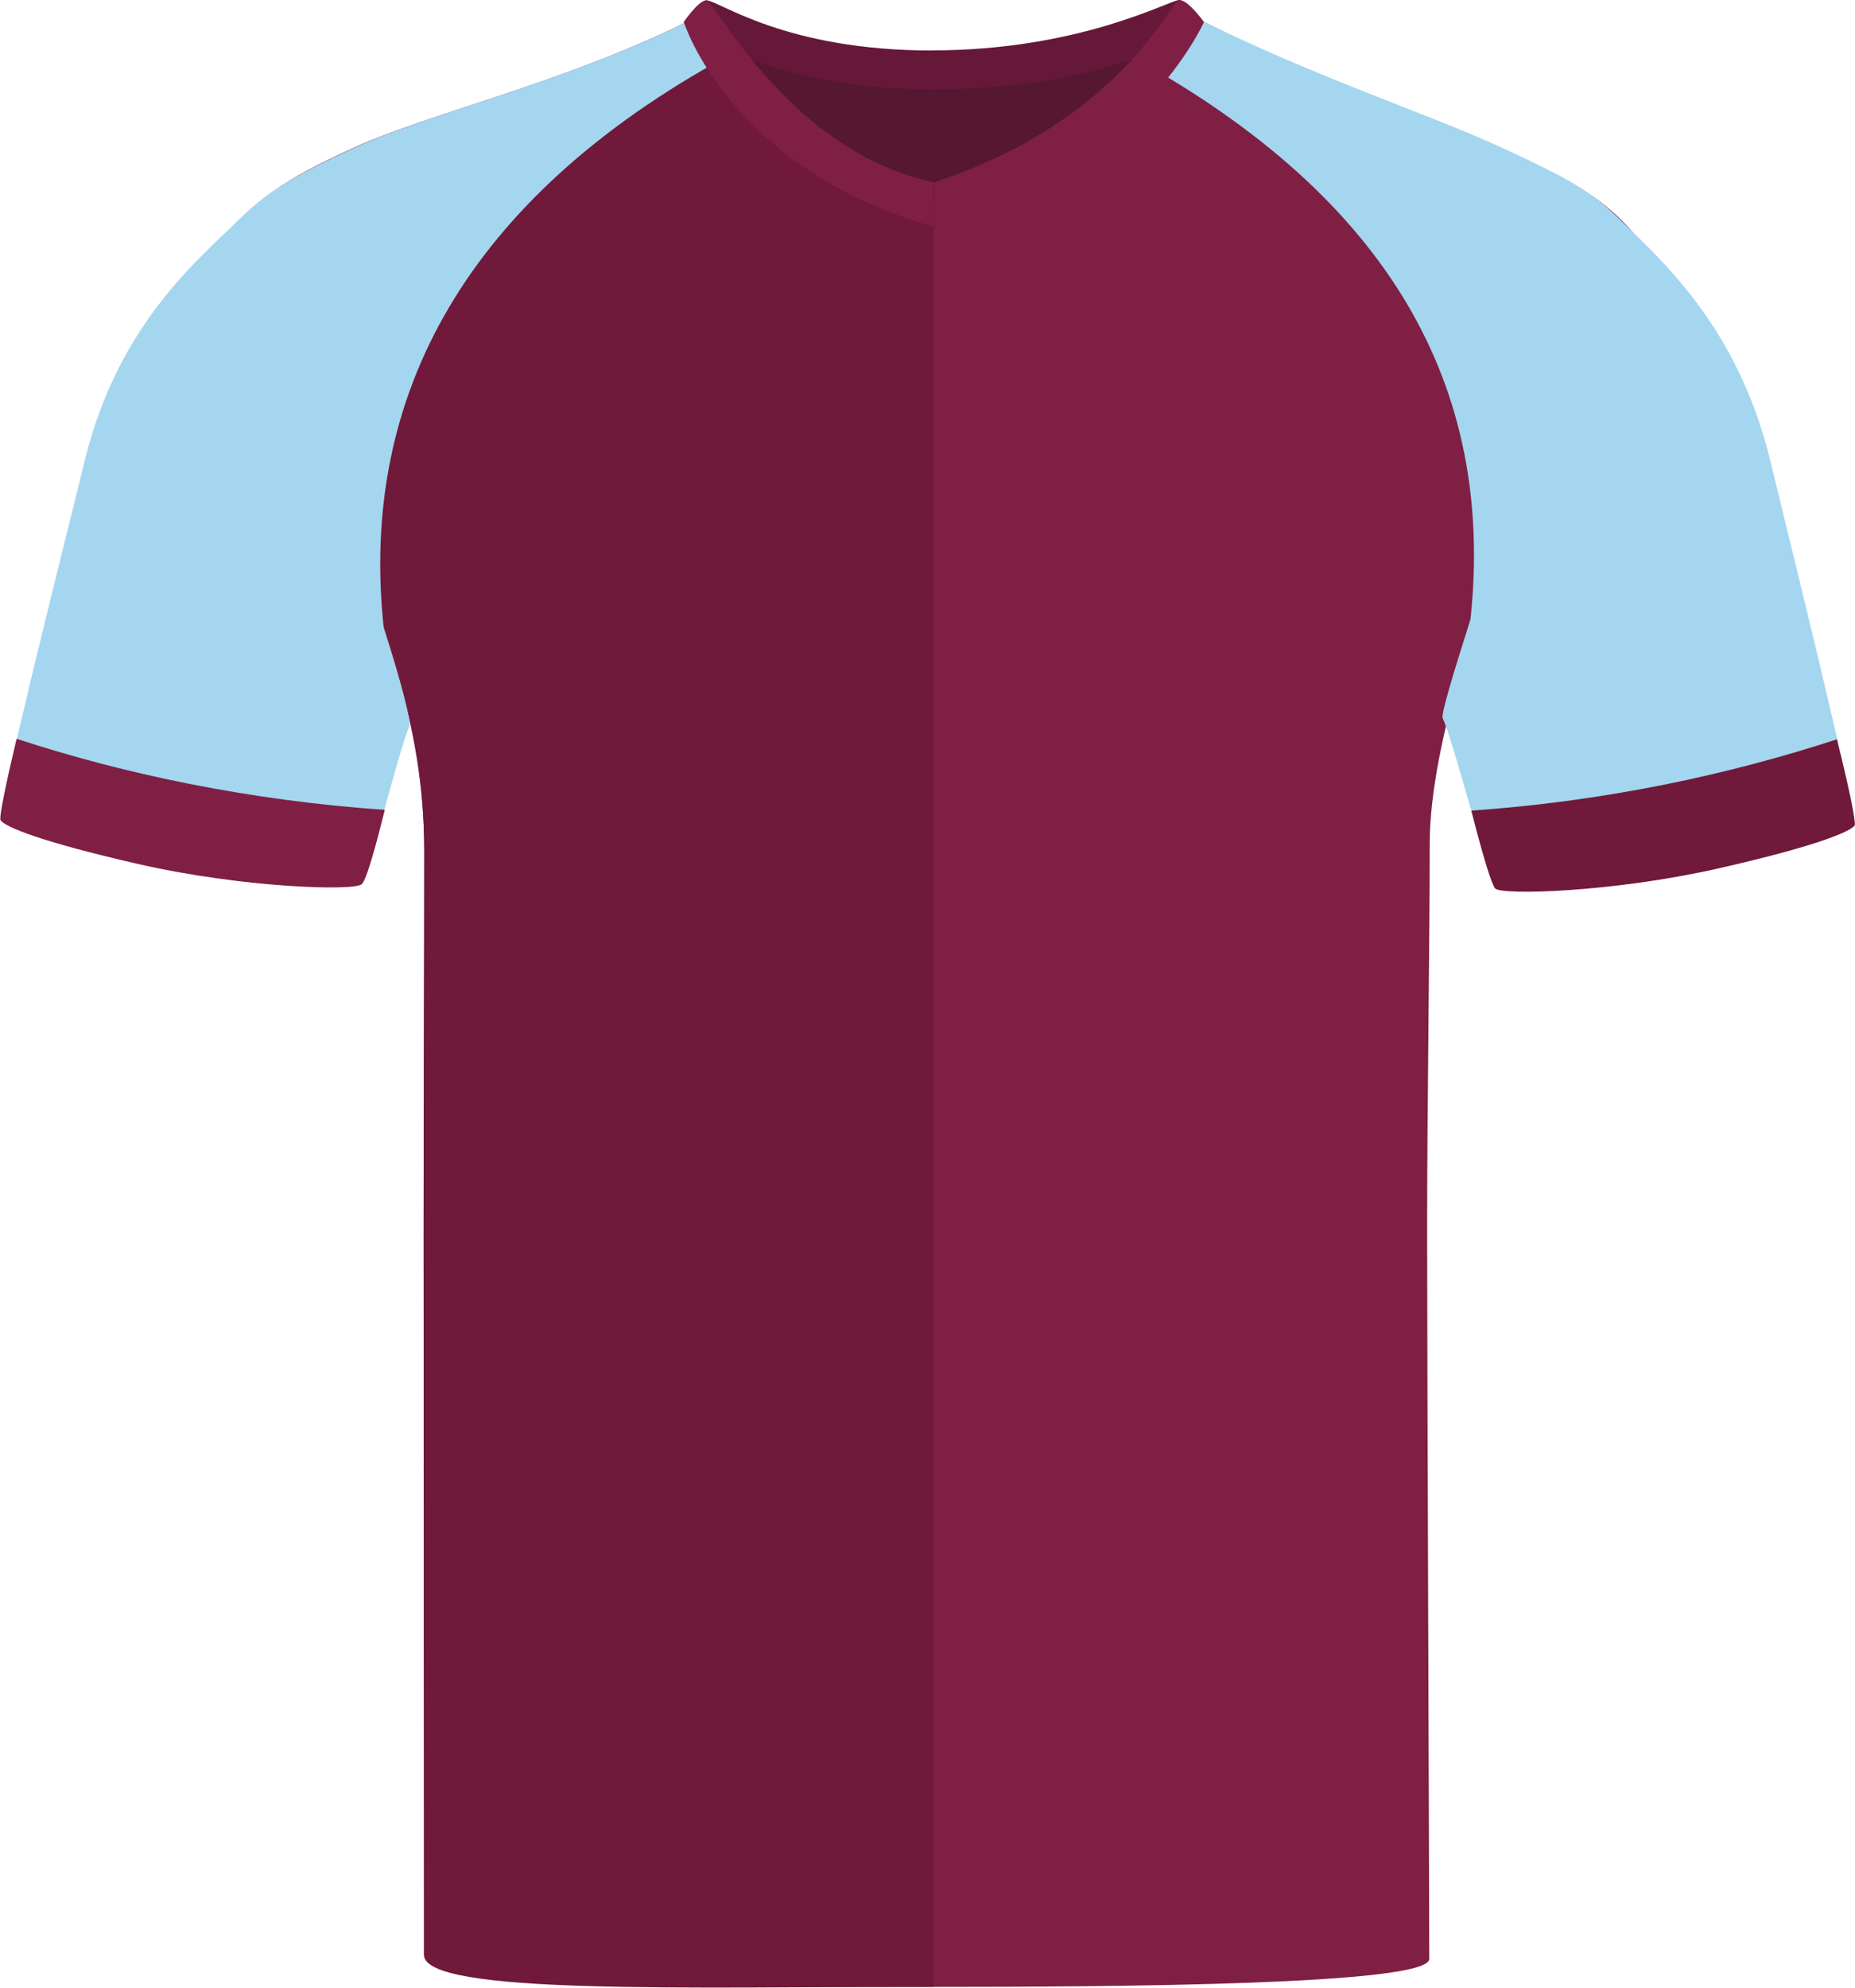 <?xml version="1.0" encoding="UTF-8"?><svg id="uuid-013a02b9-1c7b-4b26-914e-26fc53c1135c" xmlns="http://www.w3.org/2000/svg" xmlns:xlink="http://www.w3.org/1999/xlink" viewBox="0 0 200.69 214.94"><defs><style>.uuid-d0e580d7-29c2-489b-bad0-bda0aec6ecec{fill:none;}.uuid-d4c37fb9-c398-439e-b303-89f5f8d9bfbe{fill:#f9e375;}.uuid-1114c714-dfe5-4ff2-b51b-ff178f324aa9{fill:#00264b;}.uuid-86c88db5-c8fb-456e-8ed8-9ca4d6c10cb5{fill:#7f1f44;}.uuid-7b9835a5-306a-45b9-994c-60ee1ad2551b{fill:#661838;}.uuid-46fb0b2f-44ac-42ff-bf60-22cd36736d08{fill:#a4d6ef;}.uuid-00b7a6d2-9174-4db3-ab14-14556fddc615{fill:#70193a;}.uuid-81fa7f47-dc7f-4889-b697-972e8598cc84{fill:#561731;}.uuid-9aefcf66-cb6d-406e-9608-14e0793b46b4{clip-path:url(#uuid-886b2316-9bd4-40ed-a4ee-8174888c8800);}</style><clipPath id="uuid-886b2316-9bd4-40ed-a4ee-8174888c8800"><rect class="uuid-d0e580d7-29c2-489b-bad0-bda0aec6ecec" width="200.69" height="214.94"/></clipPath></defs><g class="uuid-9aefcf66-cb6d-406e-9608-14e0793b46b4"><rect class="uuid-d0e580d7-29c2-489b-bad0-bda0aec6ecec" x="72.52" y="-2.81" width="28.43" height="33.2"/><path class="uuid-86c88db5-c8fb-456e-8ed8-9ca4d6c10cb5" d="m176.81,25.3c-3.59,8.94-5.78,13.84-11.03,25.95-5.01,11.55-11.1,28.88-11.1,39.98s-.28,27.89-.28,41.96.23,72.35.23,78.65c0,2.81-33.71,3.02-53.61,3.02s-55.08.15-55.08-3.95c0-6.88-.11-60.78-.11-77.37s.07-26.25.07-41.46c0-14.33-4.76-25.01-9.54-38.08-4.77-13.07-10.8-29.33-10.8-29.33,2.75-3.29,4.46-4.94,12.76-8.71,8.3-3.77,22.2-6.84,35.83-13.52,1.69-.76,11.06,17.28,26.96,17.28,13.56,0,23.26-12.05,27.37-16,.95-.92,1.6-1.42,1.93-1.28,5.27,2.66,10.64,5.14,16.09,7.41,3.81,1.61,7.66,3.11,11.55,4.52,12.56,4.78,15.95,7.7,18.76,10.93Z"/><path class="uuid-00b7a6d2-9174-4db3-ab14-14556fddc615" d="m101.02,20.52v194.33c-26.65,0-55.16.93-55.16-3.47,0-4.9-.03-61.25-.03-77.85s.07-27.13.07-41.46-4.53-25.02-9.3-38.1c-4.78-13.07-11.37-29.57-11.37-29.57,3.21-3.11,5.03-4.69,13.33-8.46,4.76-2.17,11.38-4.11,18.74-6.63,5.44-1.87,11.28-4.06,17.08-6.89.21-.1.52.08.95.47,3.04,2.77,11.72,17.63,25.69,17.63Z"/><path id="uuid-bd0e69a2-4c28-49dd-b353-d195a56fbb5c" class="uuid-1114c714-dfe5-4ff2-b51b-ff178f324aa9" d="m15.5,91.3c-10.68-2.44-14.3-4.01-14.86-4.7-.19-.24,0-1.56.39-3.3,12.85,4.3,26.23,6.79,39.76,7.42-.25,1.01-.64,1.98-1.15,2.89-.75.75-12.76.3-24.15-2.3"/><path class="uuid-d4c37fb9-c398-439e-b303-89f5f8d9bfbe" d="m160.3,90.08c14.73-.93,27.22-3.33,39.05-7.43-.15-.83-.33-1.64-.53-2.42-11.62,4.03-24.68,6.5-39.19,7.42.22.96.43,1.77.67,2.43Z"/><path class="uuid-46fb0b2f-44ac-42ff-bf60-22cd36736d08" d="m78.62,6.1c-2.32-2.32-3.77-4-4.35-3.72-13.6,6.68-27.47,9.75-35.75,13.52-7.72,3.52-9.83,5.13-12.68,7.86,0,0,0,0,0,0-4.41,4.34-13.15,11.39-16.72,26.24C7.35,57.33-.45,88,.12,88.69c.56.69,4.18,2.26,14.84,4.7h0c11.37,2.6,23.4,2.93,24.15,2.18.75-.75,4.01-14.52,5.19-17.03.18-.37-.73-4.25-2.79-10.69-2.69-25.19,9.11-46.43,37.12-61.75Z"/><path class="uuid-46fb0b2f-44ac-42ff-bf60-22cd36736d08" d="m122.44,6.1c2.3-2.32,6.21-4.52,6.78-4.24,13.53,6.68,24.87,10.27,33.11,14.04,7.68,3.52,9.91,4.92,12.74,7.65,0,0,0,0,0,0,4.38,4.34,12.95,11.6,16.5,26.45,1.76,7.34,9.48,38.23,8.92,38.92-.56.69-4.12,2.04-14.72,4.48h0c-11.31,2.6-23.28,2.93-24.03,2.18-.75-.75-4.49-15.42-5.66-17.93-.18-.37.96-4.24,3.01-10.68,2.68-25.19-8.8-45.54-36.67-60.86Z"/><path class="uuid-00b7a6d2-9174-4db3-ab14-14556fddc615" d="m198.73,79.94c1.9,7.59,2.01,9.23,1.93,9.33-.56.69-4.17,2.24-14.8,4.65-11.35,2.57-23.36,2.91-24.1,2.16-.13-.13-.73-1.13-2.58-8.42,14.44-1,27.8-3.87,39.55-7.71Z"/><path class="uuid-86c88db5-c8fb-456e-8ed8-9ca4d6c10cb5" d="m1.8,79.88C-.2,88.33,0,88.63.08,88.73c.56.7,4.19,2.26,14.86,4.7,11.4,2.6,23.45,2.94,24.2,2.18.13-.13.63-.5,2.49-8.03-14.49-1.01-28.03-3.81-39.83-7.69Z"/><g id="uuid-14058409-9a42-4bea-8d6a-e787ed8d2bef"><path class="uuid-81fa7f47-dc7f-4889-b697-972e8598cc84" d="m79.93,5.26c.59-1.59,10.34,2.68,19.3,2.68s21.75-3.72,23.19-2.15-8.2,16.25-22.1,16.25-21.41-14.01-20.39-16.78"/></g><g id="uuid-d077ec19-7234-476f-9515-8c622fb21fdb"><path class="uuid-7b9835a5-306a-45b9-994c-60ee1ad2551b" d="m100.82,5.45C116.87,5.45,126.58,0,127.57,0c.78.04,2.67,2.39,2.67,2.39,0,0-8.28,7.27-29.43,7.27-18.83,0-26.83-7.27-26.83-7.27,0,0,1.77-2.35,2.45-2.35,1.32,0,8.42,5.42,24.38,5.42"/></g><g id="uuid-94d60768-fcdc-4c9d-bf8a-d025b0371b3d"><path class="uuid-86c88db5-c8fb-456e-8ed8-9ca4d6c10cb5" d="m76.44.03c.88,0,8.98,16.38,24.58,19.68l-.07,4.78c-22.05-6.29-26.97-22.11-26.97-22.11,0,0,1.57-2.35,2.46-2.35"/></g><g id="uuid-82632481-c94d-483d-884b-99da64a41157"><path class="uuid-86c88db5-c8fb-456e-8ed8-9ca4d6c10cb5" d="m127.58,0c1.01,0,2.67,2.39,2.67,2.39,0,0-7.05,16.04-29.18,22.08-.04.01-.04-4.75-.04-4.75C121.36,13.06,126.67,0,127.58,0"/></g></g></svg>